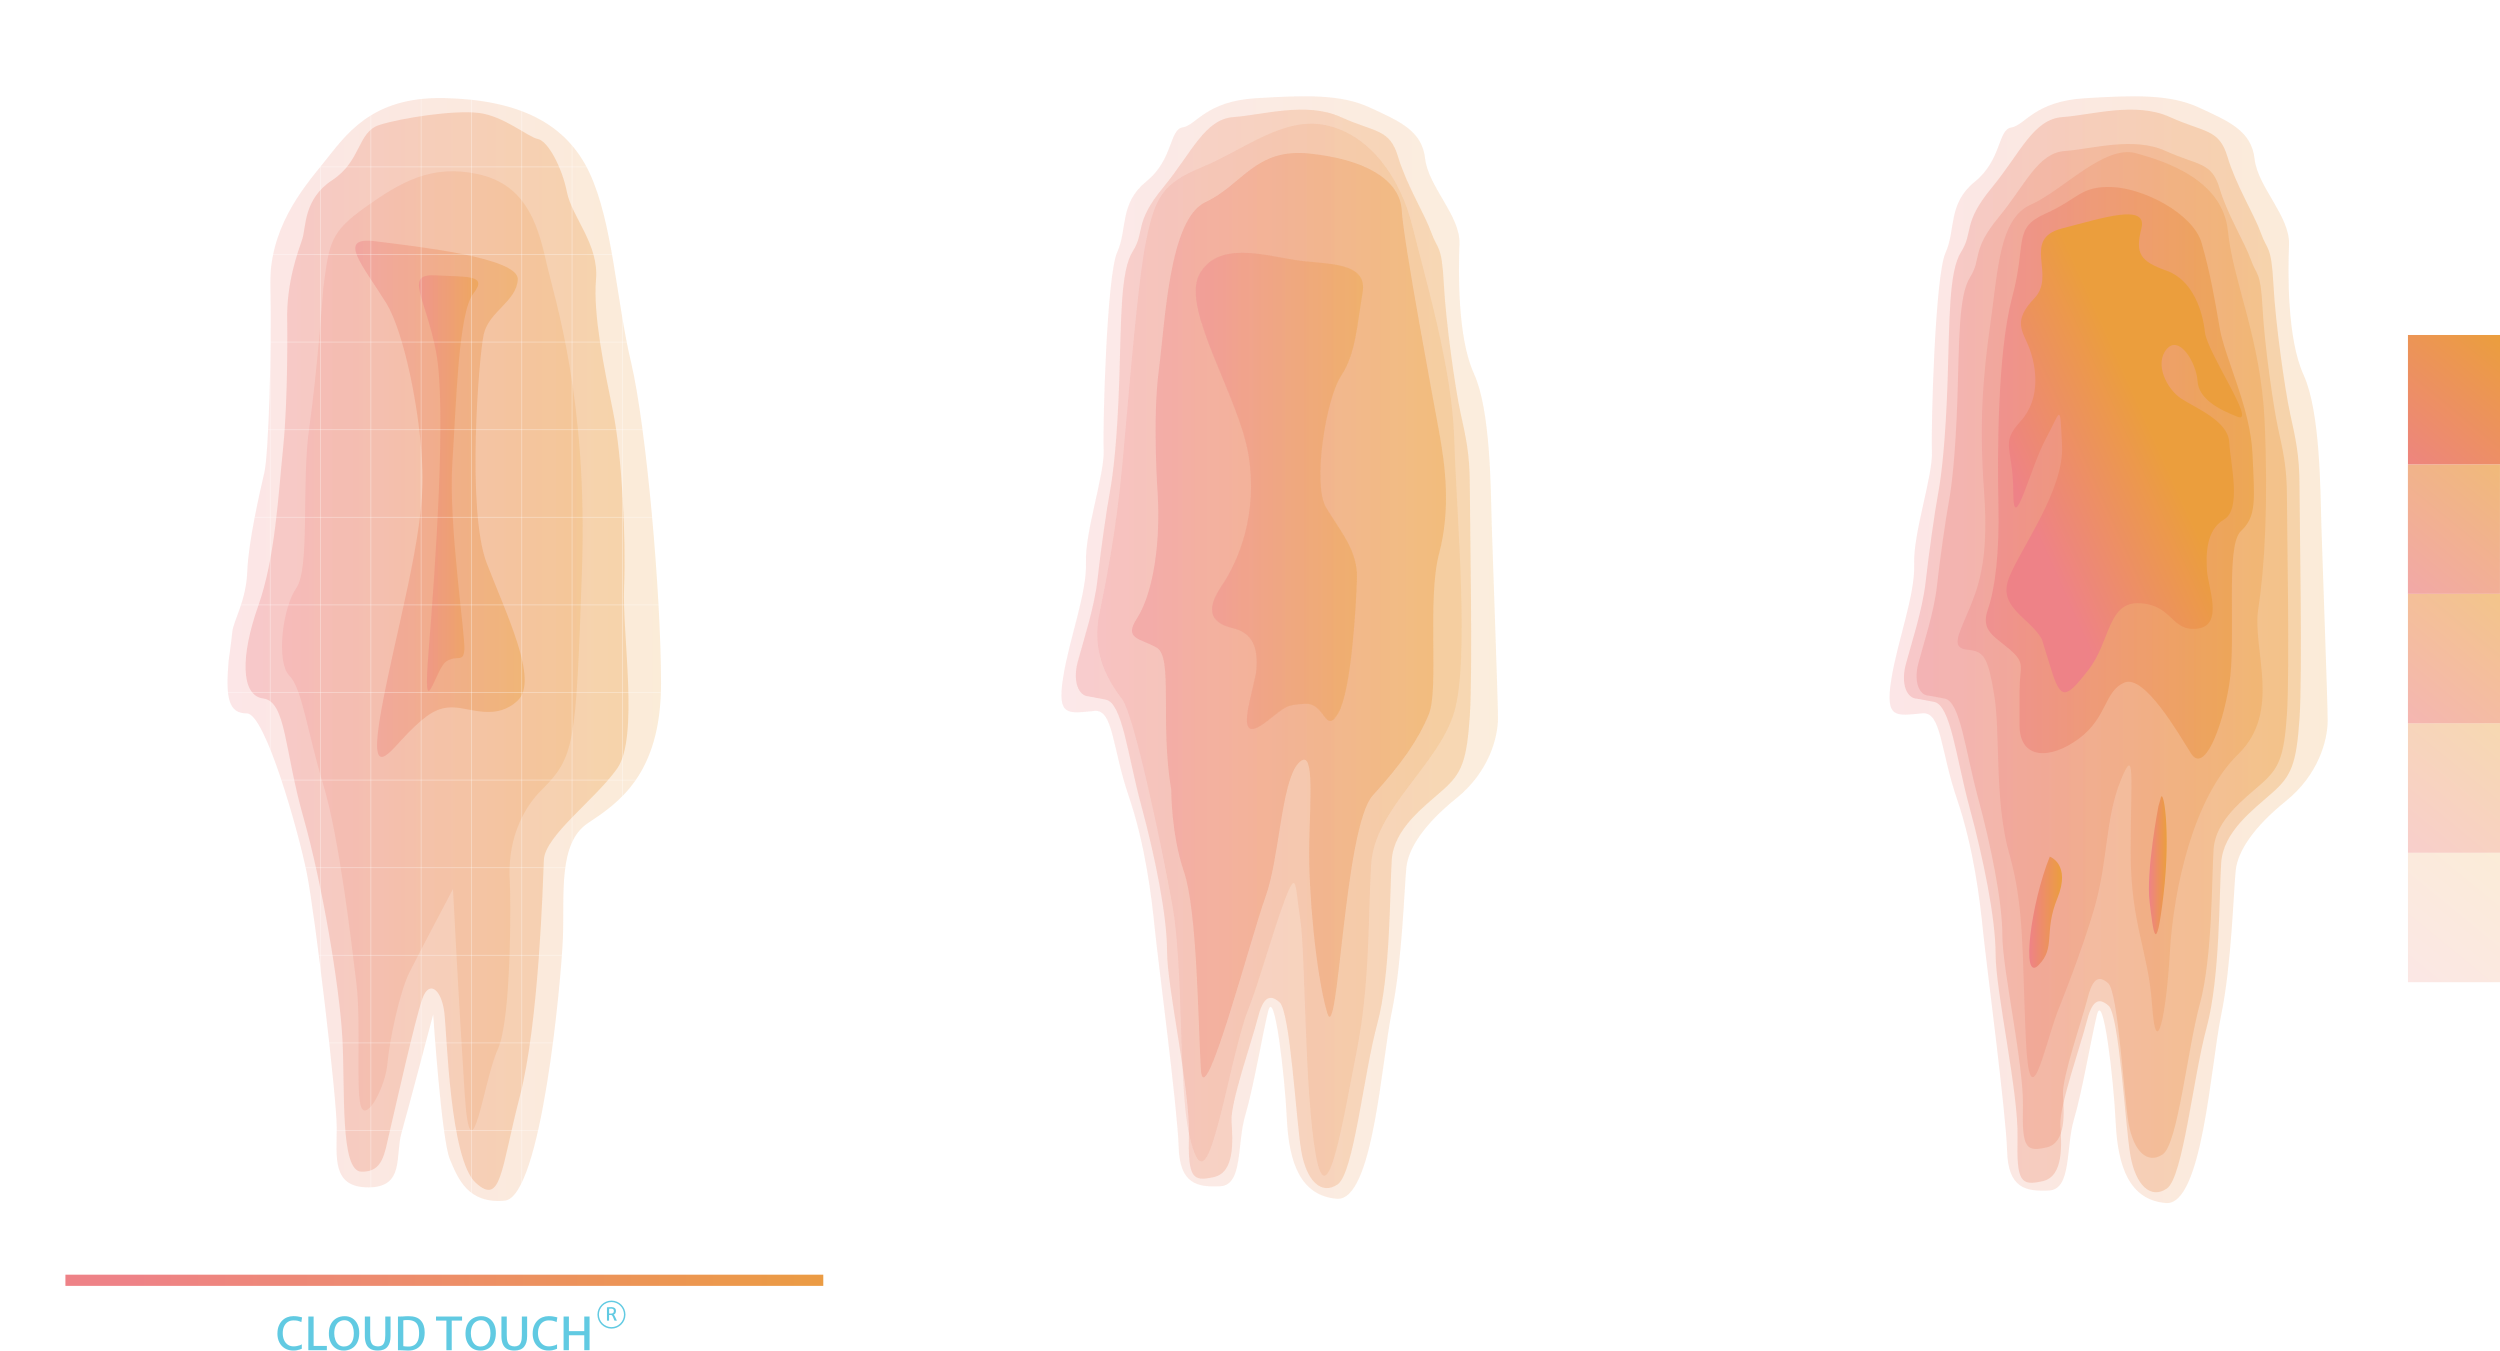 <?xml version="1.0" encoding="UTF-8"?>
<svg id="Calque_4" data-name="Calque 4"
  xmlns="http://www.w3.org/2000/svg"
  xmlns:xlink="http://www.w3.org/1999/xlink" viewBox="0 0 674.13 364.22">
  <defs>
    <style>
      .cls-1 {
        fill: url(#gradient-4);
      }

      .cls-1, .cls-2, .cls-3 {
        opacity: .4;
      }

      .cls-4 {
        fill: #fff;
      }

      .cls-5 {
        fill: url(#gradient-10);
      }

      .cls-6 {
        fill: url(#gradient-3);
      }

      .cls-6, .cls-7, .cls-8, .cls-9, .cls-10, .cls-11 {
        opacity: .2;
      }

      .cls-12 {
        fill: url(#gradient-23);
      }

      .cls-12, .cls-13 {
        opacity: .6;
      }

      .cls-14 {
        fill: url(#gradient-16);
      }

      .cls-14, .cls-15 {
        opacity: .5;
      }

      .cls-16 {
        fill: url(#gradient-21);
      }

      .cls-17 {
        fill: #61cae2;
      }

      .cls-13 {
        fill: url(#gradient-8);
      }

      .cls-18, .cls-3 {
        fill: none;
        stroke: #fff;
        stroke-miterlimit: 10;
      }

      .cls-19 {
        opacity: .9;
      }

      .cls-15 {
        fill: url(#gradient-5);
      }

      .cls-20 {
        fill: url(#gradient-15);
        opacity: .45;
      }

      .cls-21 {
        fill: url(#gradient-9);
        opacity: .7;
      }

      .cls-22 {
        fill: url(#gradient-24);
      }

      .cls-7 {
        fill: url(#gradient-6);
      }

      .cls-8 {
        fill: url(#gradient);
      }

      .cls-23 {
        fill: url(#gradient-22);
      }

      .cls-9 {
        fill: url(#gradient-14);
      }

      .cls-24 {
        fill: url(#gradient-2);
      }

      .cls-24, .cls-25, .cls-26, .cls-27, .cls-28 {
        opacity: .3;
      }

      .cls-10 {
        fill: url(#gradient-17);
      }

      .cls-25 {
        fill: url(#gradient-20);
      }

      .cls-26 {
        fill: url(#gradient-19);
      }

      .cls-27 {
        fill: url(#gradient-13);
      }

      .cls-2 {
        fill: url(#gradient-7);
      }

      .cls-11 {
        fill: url(#gradient-12);
      }

      .cls-28 {
        fill: url(#gradient-18);
      }

      .cls-29 {
        fill: url(#gradient-11);
        filter: url(#outer-glow-1);
      }

      .cls-3 {
        stroke-width: .2px;
      }
      #scanBar {
        animation: scanBarAnim 6000ms linear infinite normal forwards
      }
      @keyframes scanBarAnim {
        0% {
          transform: translate(119.82px,345.23px);animation-timing-function: cubic-bezier(0.445,0.05,0.55,0.95)
        }
        50% {
          transform: translate(119.82px,9.58px);animation-timing-function: cubic-bezier(0.445,0.05,0.55,0.95)
        }
        100% {
          transform: translate(119.82px,345.23px)
        }
      }
    </style>
    <linearGradient id="gradient" data-name="DÃ©gradÃ© sans nom 2" x1="61.35" y1="175.15" x2="178.25" y2="175.15" gradientUnits="userSpaceOnUse">
      <stop offset="0" stop-color="#ee8287"/>
      <stop offset="1" stop-color="#eb9e3d"/>
    </linearGradient>
    <linearGradient id="gradient-2" data-name="DÃ©gradÃ© sans nom 2" x1="66.2" y1="175.56" x2="169.47" y2="175.56" xlink:href="#gradient"/>
    <linearGradient id="gradient-3" data-name="DÃ©gradÃ© sans nom 2" x1="76.03" y1="175.49" x2="157.12" y2="175.49" xlink:href="#gradient"/>
    <linearGradient id="gradient-4" data-name="DÃ©gradÃ© sans nom 2" x1="95.8" y1="134.5" x2="141.48" y2="134.5" xlink:href="#gradient"/>
    <linearGradient id="gradient-5" data-name="DÃ©gradÃ© sans nom 2" x1="112.99" y1="130.26" x2="128.97" y2="130.26" xlink:href="#gradient"/>
    <linearGradient id="gradient-6" data-name="DÃ©gradÃ© sans nom 2" x1="643.88" y1="269.18" x2="674.06" y2="232.33" gradientTransform="translate(909.12 -414.32) rotate(90)" xlink:href="#gradient"/>
    <linearGradient id="gradient-7" data-name="DÃ©gradÃ© sans nom 2" x1="644.77" y1="233.19" x2="674.96" y2="196.34" gradientTransform="translate(874.21 -449.23) rotate(90)" xlink:href="#gradient"/>
    <linearGradient id="gradient-8" data-name="DÃ©gradÃ© sans nom 2" x1="644.81" y1="198.24" x2="674.99" y2="161.39" gradientTransform="translate(839.31 -484.13) rotate(90)" xlink:href="#gradient"/>
    <linearGradient id="gradient-9" data-name="DÃ©gradÃ© sans nom 2" x1="646.48" y1="161.29" x2="676.67" y2="124.44" gradientTransform="translate(804.4 -519.03) rotate(90)" xlink:href="#gradient"/>
    <linearGradient id="gradient-10" data-name="DÃ©gradÃ© sans nom 2" x1="644.99" y1="128.2" x2="675.18" y2="91.35" gradientTransform="translate(769.5 -553.94) rotate(90)" xlink:href="#gradient"/>
    <linearGradient id="gradient-11" data-name="DÃ©gradÃ© sans nom 2" x1="17.62" y1="264.6" x2="221.98" y2="264.6" xlink:href="#gradient"/>
    <filter id="outer-glow-1" filterUnits="userSpaceOnUse">
      <feOffset dx="0" dy="0"/>
      <feGaussianBlur result="blur" stdDeviation="5.67"/>
      <feFlood flood-color="#f4a15d" flood-opacity=".9"/>
      <feComposite in2="blur" operator="in"/>
      <feComposite in="SourceGraphic"/>
    </filter>
    <linearGradient id="gradient-12" data-name="DÃ©gradÃ© sans nom 2" x1="286.22" y1="174.63" x2="403.92" y2="174.63" xlink:href="#gradient"/>
    <linearGradient id="gradient-13" data-name="DÃ©gradÃ© sans nom 2" x1="290.09" y1="174.95" x2="396.72" y2="174.95" xlink:href="#gradient"/>
    <linearGradient id="gradient-14" data-name="DÃ©gradÃ© sans nom 2" x1="295.89" y1="175.2" x2="394.14" y2="175.2" xlink:href="#gradient"/>
    <linearGradient id="gradient-15" data-name="DÃ©gradÃ© sans nom 2" x1="305.25" y1="165.87" x2="389.92" y2="165.87" xlink:href="#gradient"/>
    <linearGradient id="gradient-16" data-name="DÃ©gradÃ© sans nom 2" x1="322.42" y1="132.37" x2="367.55" y2="132.37" xlink:href="#gradient"/>
    <linearGradient id="gradient-17" data-name="DÃ©gradÃ© sans nom 2" x1="509.52" y1="175.2" x2="627.67" y2="175.2" xlink:href="#gradient"/>
    <linearGradient id="gradient-18" data-name="DÃ©gradÃ© sans nom 2" x1="513.41" y1="175.52" x2="620.44" y2="175.52" xlink:href="#gradient"/>
    <linearGradient id="gradient-19" data-name="DÃ©gradÃ© sans nom 2" x1="516.8" y1="175.52" x2="617.05" y2="175.52" xlink:href="#gradient"/>
    <linearGradient id="gradient-20" data-name="DÃ©gradÃ© sans nom 2" x1="527.86" y1="165.74" x2="611.06" y2="165.74" xlink:href="#gradient"/>
    <linearGradient id="gradient-21" data-name="DÃ©gradÃ© sans nom 2" x1="547.19" y1="245.98" x2="556.04" y2="245.98" xlink:href="#gradient"/>
    <linearGradient id="gradient-22" data-name="DÃ©gradÃ© sans nom 2" x1="579.46" y1="233.31" x2="584.25" y2="233.31" xlink:href="#gradient"/>
    <linearGradient id="gradient-23" data-name="DÃ©gradÃ© sans nom 2" x1="535.47" y1="127.49" x2="607.79" y2="127.49" xlink:href="#gradient"/>
    <linearGradient id="gradient-24" data-name="DÃ©gradÃ© sans nom 2" x1="542.93" y1="130.17" x2="579.13" y2="113.84" xlink:href="#gradient"/>
  </defs>
  <path class="cls-8" d="m61.66,178.03c-.9,10.31,0,14.35,4.93,14.35s13.9,31.84,16.14,43.05c2.24,11.21,8.07,60.54,8.07,68.61s-1.35,16.14,8.52,16.14,7.17-8.52,8.97-14.8c1.79-6.28,8.52-31.84,8.52-31.84,0,0,2.24,33.63,4.48,39.01,2.24,5.38,4.93,12.11,14.8,11.21,9.87-.9,15.25-59.19,15.7-70.85.45-11.66-1.35-25.56,6.73-30.94,8.07-5.38,19.73-13,19.73-37.67s-4.04-69.51-8.07-86.55c-4.04-17.04-4.93-37.67-11.21-51.12-6.28-13.45-19.14-19.73-39.17-20.18s-26.75,10.31-32.58,17.49c-5.83,7.17-14.8,17.94-14.35,33.63.45,15.7-.44,44.98-1.59,49.87-1.15,4.89-4.32,18.68-4.6,26.61-.29,7.93-3.74,13.39-4.03,16.27s-.98,7.7-.98,7.7Z"/>
  <path class="cls-24" d="m77.44,86.68c-.27-10.54,2.97-18.93,4.06-22.17,1.08-3.24.27-10.81,8.11-15.95s6.76-12.98,12.71-14.87c5.95-1.89,20.01-4.06,26.77-3.24,6.76.81,13.25,6.49,15.95,7.03,2.7.54,6.49,7.57,7.84,14.33s8.65,14.06,7.84,23.52c-.81,9.46,2.16,23.79,4.6,35.69,2.43,11.9,3.51,34.61,2.97,47.31-.54,12.71,4.06,40.55-1.89,48.94-5.95,8.38-19.47,18.11-19.74,24.6-.27,6.49-1.35,44.07-6.49,63.81-5.14,19.74-4.94,29.62-11.9,23.25-6.96-6.37-7.73-40.01-8.46-45.96-.73-5.95-3.98-8.92-5.87-3.79-1.89,5.14-7.57,30.55-8.92,36.23-1.35,5.68-1.73,10.69-7.57,10.54-5.84-.15-4.33-22.17-5.14-36.23-.81-14.06-5.41-41.37-10.54-59.48-5.14-18.11-4.6-31.09-10.81-31.9-6.22-.81-5.95-11.9-1.35-24.87,4.6-12.98,5.41-29.74,6.76-42.99,1.35-13.25,1.08-33.8,1.08-33.8Z"/>
  <path class="cls-6" d="m87.17,77.76c1.62-12.44,1.89-15.14,11.36-21.9,9.46-6.76,17.84-11.63,30.28-8.92,12.44,2.7,15.95,12.44,18.38,23.25,2.43,10.81,11.36,37.15,9.73,83.87-1.62,46.72-1.89,49.96-10.81,58.89-8.92,8.92-8.92,20.55-8.65,24.6s.54,37.31-3.24,45.42c-3.79,8.11-7.3,36.77-8.92,11.9-1.62-24.87-3.15-55.15-3.15-55.15,0,0-9.02,17.03-11.72,22.44-2.7,5.41-5.41,18.38-5.95,24.6-.54,6.22-5.41,15.41-7.03,11.9-1.62-3.51,0-22.44-1.35-33.53-1.35-11.08-4.6-39.2-8.92-53.53-4.33-14.33-5.68-25.95-9.19-29.47-3.51-3.51-1.89-18.11,1.89-23.52,3.79-5.41,1.35-28.12,3.51-43.26,2.16-15.14,3.79-37.58,3.79-37.58Z"/>
  <path class="cls-1" d="m104.2,81.82c-6.57-10.6-13.52-18.11-2.97-16.76,10.54,1.35,38.66,4.33,38.39,10.27-.27,5.95-7.84,8.65-9.19,14.87-1.35,6.22-4.6,47.58.81,61.64s14.06,31.63,8.38,37.04c-5.68,5.41-12.44,2.16-17.03,1.89-4.6-.27-7.57,1.89-12.44,6.76-4.87,4.87-11.08,14.6-7.3-6.22s11.63-47.04,11.08-64.08c-.54-17.03-5.27-38.21-9.73-45.42Z"/>
  <path class="cls-15" d="m117.58,74.25c8.19.5,14.14-.27,10.08,4.87s-4.6,29.2-5.68,45.69c-1.08,16.49,3.51,46.61,3.24,50.34-.27,3.73-1.89,1.3-4.87,3.19-2.97,1.89-6.53,18.76-4.75-3.19,1.78-21.95,4.86-65.48,1.97-80.35-2.9-14.87-8.69-21.08,0-20.55Z"/>
  <g>
    <rect class="cls-3" x="32.17" y="6.25" width="175.26" height="338.67"/>
    <g>
      <line class="cls-3" x1="32.17" y1="45" x2="207.43" y2="45"/>
      <line class="cls-3" x1="32.17" y1="21.38" x2="207.43" y2="21.38"/>
      <line class="cls-3" x1="32.17" y1="68.62" x2="207.43" y2="68.62"/>
      <line class="cls-3" x1="32.17" y1="92.24" x2="207.43" y2="92.24"/>
      <line class="cls-3" x1="32.17" y1="115.87" x2="207.43" y2="115.87"/>
      <line class="cls-3" x1="32.17" y1="139.49" x2="207.43" y2="139.49"/>
      <line class="cls-3" x1="32.17" y1="163.11" x2="207.43" y2="163.11"/>
      <line class="cls-3" x1="32.17" y1="186.73" x2="207.43" y2="186.73"/>
      <line class="cls-3" x1="32.17" y1="210.35" x2="207.43" y2="210.35"/>
      <line class="cls-3" x1="32.17" y1="233.98" x2="207.43" y2="233.98"/>
      <line class="cls-3" x1="32.17" y1="257.6" x2="207.43" y2="257.6"/>
      <line class="cls-3" x1="32.17" y1="281.22" x2="207.43" y2="281.22"/>
      <line class="cls-3" x1="32.17" y1="304.84" x2="207.43" y2="304.84"/>
      <line class="cls-3" x1="32.17" y1="328.46" x2="207.43" y2="328.46"/>
    </g>
    <g>
      <line class="cls-3" x1="194.95" y1="6.25" x2="194.95" y2="344.92"/>
      <line class="cls-3" x1="181.39" y1="6.25" x2="181.39" y2="344.92"/>
      <line class="cls-3" x1="167.82" y1="6.25" x2="167.82" y2="344.92"/>
      <line class="cls-3" x1="154.26" y1="6.25" x2="154.26" y2="344.92"/>
      <line class="cls-3" x1="140.69" y1="6.25" x2="140.69" y2="344.92"/>
      <line class="cls-3" x1="127.13" y1="6.25" x2="127.13" y2="344.92"/>
      <line class="cls-3" x1="113.56" y1="6.25" x2="113.56" y2="344.92"/>
      <line class="cls-3" x1="100" y1="6.25" x2="100" y2="344.92"/>
      <line class="cls-3" x1="86.43" y1="6.25" x2="86.43" y2="344.92"/>
      <line class="cls-3" x1="72.87" y1="6.25" x2="72.87" y2="344.92"/>
      <line class="cls-3" x1="59.3" y1="6.25" x2="59.3" y2="344.92"/>
      <line class="cls-3" x1="45.74" y1="6.25" x2="45.74" y2="344.92"/>
      <line class="cls-3" x1="32.17" y1="6.25" x2="32.17" y2="344.92"/>
    </g>
  </g>
  <g>
    <g>
      <path class="cls-4" d="m654.34,83.05v-.79c.13.02.27.04.41.06s.28.03.4.03c.47,0,.88-.06,1.24-.18.36-.12.64-.28.84-.5.2-.21.3-.45.3-.73s-.05-.52-.17-.73c-.11-.21-.29-.37-.54-.47-.25-.11-.57-.15-.97-.12l-.49.12-.22-.78c.17-.03.34-.08.5-.12.16-.05.31-.11.45-.17.34-.14.6-.32.79-.54.19-.22.29-.46.29-.72,0-.35-.1-.59-.32-.74-.22-.15-.49-.22-.81-.22-.35,0-.65.06-.9.17-.25.11-.45.23-.63.35l-.43-.67c.12-.1.29-.21.5-.33.21-.12.45-.22.72-.3.27-.08.55-.12.84-.12.41,0,.77.07,1.1.2s.59.33.78.58.29.57.29.94c0,.32-.08.6-.23.86-.15.26-.36.48-.61.67-.25.18-.53.33-.82.43v-.15c.45,0,.83.08,1.13.25.31.17.54.4.7.67.16.27.23.57.23.88,0,.4-.13.77-.4,1.12-.27.35-.65.63-1.14.84-.5.21-1.09.32-1.77.32-.19,0-.38-.01-.56-.04-.18-.03-.35-.05-.51-.08Z"/>
      <path class="cls-4" d="m660.92,83.07c.17-.36.34-.72.5-1.08.16-.36.32-.72.47-1.09s.3-.73.45-1.09.29-.73.43-1.08c.14-.36.28-.72.42-1.07.14-.35.27-.71.4-1.05h-3.66s0-.96,0-.96h4.67l.26.34-2.63,7.09h-1.31Z"/>
      <path class="cls-4" d="m665.9,76.83c0-.32.07-.61.22-.86s.35-.45.61-.59c.25-.15.54-.22.85-.22s.59.07.85.22c.25.15.46.35.61.6.15.25.22.54.22.86s-.08.61-.22.86c-.15.25-.35.45-.6.6-.25.14-.53.22-.85.22s-.59-.07-.84-.22-.46-.35-.61-.6c-.15-.25-.23-.54-.23-.86Zm.82,0c0,.26.08.48.25.65.17.17.37.25.61.25s.44-.08.6-.25c.16-.17.25-.39.25-.65s-.08-.47-.25-.64c-.17-.17-.37-.25-.6-.25s-.44.08-.61.25c-.17.17-.25.38-.25.64Z"/>
    </g>
    <g>
      <path class="cls-4" d="m654.38,281.22l-.17-.59c.31-.21.63-.45.95-.71.32-.27.63-.56.92-.87.29-.31.56-.63.79-.97s.42-.67.55-1.01.2-.67.2-1c0-.45-.11-.79-.33-1.02-.22-.24-.53-.36-.93-.36-.34,0-.66.07-.95.21-.29.14-.53.3-.7.49l-.49-.7c.13-.14.3-.28.52-.43.22-.15.48-.27.78-.38.3-.1.64-.15,1.02-.15.53,0,.96.1,1.3.31.34.2.59.48.75.82.16.34.24.73.24,1.15,0,.5-.12,1.01-.36,1.52-.24.51-.58,1.01-1,1.48s-.92.9-1.47,1.29l3.12-.04v.97h-4.75Z"/>
      <path class="cls-4" d="m660.48,281.2v-.79c.13.02.27.04.41.06.14.02.28.03.4.03.47,0,.88-.06,1.24-.18s.64-.28.84-.5c.2-.21.3-.45.3-.73s-.06-.52-.17-.73c-.11-.21-.29-.37-.54-.47-.25-.11-.57-.15-.97-.12l-.49.12-.23-.78c.17-.03.34-.08.5-.12.16-.05.31-.11.45-.17.34-.14.6-.32.79-.54.19-.22.29-.46.29-.72,0-.35-.1-.59-.32-.74-.22-.15-.49-.22-.81-.22-.35,0-.65.06-.9.17-.24.11-.45.23-.63.35l-.43-.67c.12-.1.29-.21.5-.33.21-.12.45-.22.72-.3.27-.08.55-.12.83-.12.41,0,.77.07,1.1.2.33.13.59.33.78.58.19.25.29.57.29.94,0,.32-.08.6-.23.86-.15.26-.36.48-.61.67s-.53.33-.83.43v-.15c.45,0,.83.08,1.13.25.31.17.54.4.7.67.16.27.23.57.23.88,0,.4-.13.77-.4,1.12-.27.35-.65.63-1.14.84s-1.09.32-1.77.32c-.19,0-.38-.01-.56-.04s-.35-.05-.51-.08Z"/>
      <path class="cls-4" d="m665.94,274.98c0-.32.07-.61.22-.86s.35-.45.61-.59c.25-.15.54-.22.85-.22s.59.07.84.22c.25.15.46.35.61.6s.22.54.22.86-.07.61-.22.86c-.15.25-.35.45-.6.6-.25.14-.53.22-.85.22s-.59-.07-.84-.22c-.25-.15-.46-.35-.61-.6-.15-.25-.23-.54-.23-.86Zm.82,0c0,.26.08.48.25.65.17.17.37.25.61.25s.44-.08.6-.25.25-.39.25-.65-.08-.47-.25-.64-.37-.25-.6-.25-.44.08-.61.25c-.17.17-.25.38-.25.64Z"/>
    </g>
    <rect class="cls-7" x="644.27" y="234.99" width="34.9" height="24.82" transform="translate(414.32 909.12) rotate(-90)"/>
    <rect class="cls-2" x="644.27" y="200.08" width="34.9" height="24.82" transform="translate(449.23 874.21) rotate(-90)"/>
    <rect class="cls-13" x="644.27" y="165.18" width="34.9" height="24.82" transform="translate(484.13 839.31) rotate(-90)"/>
    <rect class="cls-21" x="644.27" y="130.27" width="34.9" height="24.82" transform="translate(519.03 804.4) rotate(-90)"/>
    <rect class="cls-5" x="644.27" y="95.37" width="34.9" height="24.82" transform="translate(553.94 769.5) rotate(-90)"/>
  </g>
  <g>
    <g>
      <path class="cls-17" d="m74.81,359.58c0-.75.11-1.42.34-2s.54-1.07.93-1.47c.4-.4.85-.7,1.36-.9.51-.2,1.05-.31,1.62-.31.46,0,.84.02,1.15.07s.57.1.77.15c.2.05.36.09.48.12l-.21,1.28c-.06-.04-.18-.1-.34-.17s-.38-.14-.67-.21c-.28-.06-.65-.09-1.1-.09-.59,0-1.1.14-1.53.42-.44.28-.77.68-1.01,1.19-.24.51-.36,1.12-.36,1.83s.12,1.31.35,1.84c.23.54.57.96,1.01,1.26.44.31.96.46,1.57.46.3,0,.6-.03.9-.09.3-.06.57-.13.8-.21.23-.09.4-.17.51-.26v1.21c-.18.07-.37.14-.58.21-.21.07-.46.14-.73.19s-.6.08-.97.08c-.87,0-1.62-.19-2.27-.58s-1.14-.92-1.5-1.61c-.35-.69-.53-1.49-.53-2.41Z"/>
      <path class="cls-17" d="m83.14,364.08v-9.08h1.43v7.94h3.57v1.14h-5Z"/>
      <path class="cls-17" d="m92.74,364.18c-.84.02-1.57-.18-2.19-.58-.61-.4-1.08-.96-1.41-1.67-.33-.71-.48-1.53-.46-2.45.02-1.01.22-1.86.6-2.54.38-.68.89-1.18,1.52-1.52.63-.34,1.34-.51,2.12-.51.81,0,1.51.18,2.11.57s1.06.92,1.38,1.62c.32.7.48,1.51.46,2.45-.02,1.01-.21,1.86-.57,2.54-.36.68-.85,1.2-1.47,1.55-.61.35-1.31.53-2.09.55Zm.04-1.1c.81,0,1.45-.3,1.92-.91.48-.61.71-1.51.71-2.69,0-.63-.09-1.2-.28-1.73-.19-.53-.47-.95-.85-1.27-.38-.32-.85-.48-1.41-.48-.49,0-.95.13-1.36.38-.42.25-.75.64-1,1.17s-.38,1.2-.38,2.02c0,.62.1,1.2.3,1.74.2.54.49.97.88,1.29.39.33.88.49,1.46.49Z"/>
      <path class="cls-17" d="m101.89,364.18c-.84,0-1.52-.15-2.04-.46s-.89-.76-1.12-1.34c-.23-.58-.35-1.28-.35-2.1v-5.28h1.44v5c-.01.81.07,1.44.24,1.88.16.44.4.75.72.92.32.17.7.26,1.15.26.41,0,.76-.09,1.05-.26.29-.17.52-.48.67-.92.16-.44.24-1.06.24-1.87v-5h1.42v5.3c0,1.25-.28,2.2-.84,2.87s-1.42,1-2.57,1Z"/>
      <path class="cls-17" d="m107.31,364.08v-9.08h.71c.19,0,.4,0,.64-.02.23-.02.48-.03.74-.05.26-.02.52-.02.79-.02,1.47,0,2.57.38,3.27,1.15s1.06,1.84,1.06,3.22c0,1.03-.18,1.92-.55,2.66-.36.74-.88,1.3-1.55,1.69s-1.47.57-2.38.56c-.32,0-.68-.03-1.08-.05s-.75-.04-1.06-.04h-.59Zm1.44-1.09c.2.04.43.07.71.09s.54.03.78.02c.54,0,1.02-.14,1.44-.38s.74-.64.98-1.17c.24-.53.35-1.22.35-2.06s-.12-1.57-.35-2.09c-.23-.52-.58-.88-1.04-1.11-.46-.22-1.04-.34-1.73-.34-.24,0-.45,0-.65.02s-.36.04-.49.06v6.95Z"/>
      <path class="cls-17" d="m120.37,364.08v-7.98h-2.8v-1.1h7.03v1.1h-2.79v7.98h-1.44Z"/>
      <path class="cls-17" d="m129.58,364.18c-.84.02-1.57-.18-2.19-.58-.61-.4-1.08-.96-1.41-1.67-.33-.71-.48-1.53-.46-2.45.02-1.01.22-1.86.6-2.54.38-.68.89-1.18,1.52-1.52.63-.34,1.34-.51,2.12-.51.81,0,1.51.18,2.11.57s1.06.92,1.38,1.62c.32.7.48,1.51.46,2.45-.02,1.01-.21,1.86-.57,2.54-.36.68-.85,1.2-1.47,1.55-.61.35-1.31.53-2.09.55Zm.04-1.1c.81,0,1.45-.3,1.92-.91.48-.61.71-1.51.71-2.69,0-.63-.09-1.2-.28-1.73-.19-.53-.47-.95-.85-1.27-.38-.32-.85-.48-1.41-.48-.49,0-.95.13-1.36.38-.42.25-.75.64-1,1.17s-.38,1.2-.38,2.02c0,.62.1,1.2.3,1.74.2.54.49.97.88,1.29.39.33.88.49,1.46.49Z"/>
      <path class="cls-17" d="m138.72,364.18c-.84,0-1.52-.15-2.04-.46s-.89-.76-1.12-1.34c-.23-.58-.35-1.28-.35-2.1v-5.28h1.44v5c-.01.81.07,1.44.24,1.88.16.44.4.75.72.92.32.17.7.26,1.15.26.41,0,.76-.09,1.05-.26.29-.17.52-.48.67-.92.16-.44.24-1.06.24-1.87v-5h1.42v5.3c0,1.25-.28,2.2-.84,2.87s-1.42,1-2.57,1Z"/>
      <path class="cls-17" d="m143.64,359.58c0-.75.11-1.42.34-2s.54-1.07.93-1.47c.4-.4.85-.7,1.36-.9.51-.2,1.05-.31,1.62-.31.46,0,.84.02,1.15.07s.57.1.77.15c.2.05.36.09.48.12l-.21,1.28c-.06-.04-.18-.1-.34-.17s-.38-.14-.67-.21c-.28-.06-.65-.09-1.1-.09-.59,0-1.1.14-1.53.42-.44.28-.77.68-1.01,1.19-.24.51-.36,1.12-.36,1.83s.12,1.31.35,1.84c.23.54.57.96,1.01,1.26.44.31.96.46,1.57.46.3,0,.6-.03.9-.09.3-.06.57-.13.8-.21.23-.09.4-.17.51-.26v1.21c-.18.07-.37.14-.58.21-.21.07-.46.14-.73.19s-.6.08-.97.08c-.87,0-1.62-.19-2.27-.58s-1.14-.92-1.5-1.61c-.35-.69-.53-1.49-.53-2.41Z"/>
      <path class="cls-17" d="m151.97,364.08v-9.08h1.44v3.95h4.14v-3.95h1.43v9.08h-1.43v-4.03h-4.14v4.03h-1.44Z"/>
    </g>
    <g>
      <path class="cls-17" d="m164.25,356.12h-.58v-3.62h.25c.12,0,.25,0,.41-.02.16-.01.33-.02.52-.02s.35.02.5.06.28.1.39.18c.11.08.2.19.26.32.06.13.09.29.09.48,0,.22-.04.4-.11.55-.07.15-.18.27-.31.35-.14.09-.3.14-.48.17-.07,0-.14.02-.21.02s-.16,0-.28.01c-.11,0-.27,0-.46,0v1.51Zm0-1.92s.09,0,.16.01c.07,0,.14,0,.22,0h.17c.23,0,.41-.06.54-.17.13-.11.19-.29.19-.53,0-.14-.02-.26-.07-.35s-.13-.17-.24-.21c-.11-.05-.26-.07-.44-.07-.09,0-.19,0-.28.01-.09,0-.17.02-.25.03v1.28Zm1.46,1.92s-.04-.07-.05-.1c-.01-.03-.04-.09-.08-.17-.05-.11-.1-.23-.15-.37-.05-.14-.1-.27-.16-.4-.06-.13-.12-.24-.2-.33-.07-.09-.16-.14-.26-.16l.22-.17.34.03c.1.04.18.11.26.22s.15.23.21.37c.06.14.13.28.19.42.06.14.12.27.19.39.02.05.05.09.07.14.02.04.05.09.07.13h-.64Z"/>
      <path class="cls-17" d="m164.88,358.27c-2.09,0-3.78-1.7-3.78-3.78s1.7-3.78,3.78-3.78,3.78,1.7,3.78,3.78-1.7,3.78-3.78,3.78Zm0-7.17c-1.87,0-3.38,1.52-3.38,3.38s1.52,3.38,3.38,3.38,3.38-1.52,3.38-3.38-1.52-3.38-3.38-3.38Z"/>
    </g>
  </g>
  <polyline class="cls-18" points="66.2 359.5 26.35 359.5 26.35 .5 213.26 .5 213.26 359.5 173.87 359.5"/>
  <g id="scanBar" transform="translate(119.82,345.23)">
    <rect class="cls-29" width="204.36" height="3.02" rx="0" ry="0" transform="translate(-102.18,-1.51)"/>
  </g>
  <g>
    <path class="cls-4" d="m268.31,364.12l.93-9.08h2.02l1.6,5.11.47,1.94.42-1.94,1.52-5.11h1.93l1.09,9.08h-1.43l-.54-5.5-.17-2.5-.62,2.5-1.79,5.59h-.86l-1.88-5.59-.66-2.5-.18,2.5-.48,5.5h-1.37Z"/>
    <path class="cls-4" d="m282.62,364.22c-.55,0-1.02-.1-1.41-.29-.39-.2-.7-.46-.94-.8-.24-.34-.42-.73-.52-1.16-.11-.44-.16-.9-.16-1.38.01-.73.16-1.34.43-1.84.28-.5.65-.87,1.12-1.13.47-.25,1-.38,1.59-.38.74,0,1.33.17,1.78.5.45.34.77.78.97,1.33.2.55.29,1.15.28,1.79-.01.73-.16,1.34-.43,1.84-.27.5-.65.88-1.12,1.13s-1,.38-1.6.38Zm.04-1c.56,0,.98-.2,1.26-.63.28-.43.42-1.03.42-1.79,0-.47-.06-.9-.17-1.29-.11-.38-.29-.69-.53-.92-.24-.23-.55-.35-.93-.35-.55-.01-.97.19-1.25.6-.28.41-.42,1-.42,1.76,0,.47.06.91.17,1.3.12.4.29.71.53.95s.55.36.92.37Z"/>
    <path class="cls-4" d="m289.29,364.22c-.44,0-.8-.07-1.08-.21-.27-.14-.48-.34-.62-.6-.14-.26-.24-.57-.29-.92s-.08-.76-.08-1.19v-3.98h1.41v3.97c0,.54.04.93.12,1.19s.21.42.39.49c.18.07.41.11.69.11.17,0,.35-.03.54-.08s.37-.11.53-.18.3-.14.4-.2v-5.29h1.4v6.9h-.65c-.19,0-.34-.03-.45-.08-.11-.06-.16-.19-.16-.42v-.48l.02.27c-.18.12-.4.24-.64.35-.25.11-.5.2-.77.26-.27.07-.53.1-.77.1Z"/>
    <path class="cls-4" d="m294.4,363.72l.2-1.04c.06.04.19.1.38.18s.43.14.7.21.55.1.84.1c.39,0,.69-.06.89-.2.2-.14.31-.33.31-.58,0-.17-.06-.33-.18-.46-.12-.13-.29-.25-.5-.36-.21-.11-.46-.23-.73-.35-.37-.17-.69-.35-.97-.54-.28-.2-.5-.43-.66-.69-.16-.26-.23-.58-.23-.95,0-.4.12-.74.35-1s.53-.47.9-.6c.38-.13.79-.2,1.25-.2.43,0,.8.04,1.12.13.32.09.53.16.63.22l-.21,1.06c-.07-.06-.19-.12-.34-.18-.15-.06-.33-.11-.53-.14-.2-.04-.4-.05-.61-.05-.42,0-.73.06-.94.18-.21.12-.32.29-.33.5,0,.3.1.52.31.67.21.15.46.29.76.43.42.2.8.4,1.14.6.34.2.61.42.8.68.2.25.3.57.3.94,0,.63-.22,1.12-.65,1.45-.44.33-1.03.5-1.79.5-.31,0-.62-.02-.91-.07-.3-.05-.56-.11-.78-.19-.23-.08-.39-.16-.5-.24Z"/>
    <path class="cls-4" d="m300.26,363.72l.2-1.04c.06.04.19.1.38.18.19.08.43.14.7.21.27.06.55.1.84.1.39,0,.69-.06.89-.2.2-.14.3-.33.3-.58,0-.17-.06-.33-.18-.46-.12-.13-.29-.25-.5-.36s-.46-.23-.73-.35c-.37-.17-.69-.35-.97-.54-.28-.2-.5-.43-.66-.69s-.23-.58-.23-.95c0-.4.12-.74.35-1,.23-.27.53-.47.9-.6.38-.13.79-.2,1.25-.2.43,0,.8.04,1.12.13.32.09.53.16.63.22l-.21,1.06c-.07-.06-.19-.12-.34-.18-.15-.06-.33-.11-.53-.14-.2-.04-.4-.05-.61-.05-.42,0-.73.06-.94.18s-.32.29-.33.5c0,.3.1.52.31.67.21.15.46.29.75.43.42.2.8.4,1.14.6s.61.42.8.68c.2.25.3.57.3.94,0,.63-.22,1.12-.65,1.45-.44.33-1.03.5-1.79.5-.31,0-.62-.02-.91-.07-.3-.05-.56-.11-.78-.19s-.39-.16-.5-.24Z"/>
    <path class="cls-4" d="m309.15,364.22c-.98,0-1.73-.31-2.26-.93-.53-.62-.79-1.48-.79-2.58,0-.66.12-1.25.35-1.77.23-.52.58-.93,1.04-1.24.46-.3,1.02-.46,1.69-.47.34,0,.66.04.96.15.3.11.57.27.8.48s.42.48.55.81c.14.33.21.71.22,1.14,0,.26,0,.49,0,.69,0,.2-.02.38-.05.54h-4.74l.12-.89h3.36c.02-.33,0-.63-.06-.92s-.19-.53-.38-.71-.48-.27-.86-.27c-.32,0-.6.09-.86.27-.25.18-.45.48-.59.89-.14.42-.2.99-.17,1.72.02.51.13.92.31,1.22.18.3.42.51.72.64.3.13.63.19,1,.19.16,0,.34-.02.57-.05.22-.03.44-.08.65-.13.21-.05.37-.12.48-.18l.27.81c-.15.12-.36.23-.61.32-.26.09-.54.17-.84.22s-.59.08-.88.08Z"/>
    <path class="cls-4" d="m312.95,363.72l.2-1.04c.06.04.19.1.38.18s.43.14.7.21.55.1.84.1c.39,0,.69-.06.89-.2.2-.14.31-.33.31-.58,0-.17-.06-.33-.18-.46-.12-.13-.29-.25-.5-.36-.21-.11-.46-.23-.73-.35-.37-.17-.69-.35-.97-.54-.28-.2-.5-.43-.66-.69-.16-.26-.23-.58-.23-.95,0-.4.12-.74.35-1s.53-.47.9-.6c.38-.13.79-.2,1.25-.2.43,0,.8.04,1.12.13.32.09.53.16.63.22l-.21,1.06c-.07-.06-.19-.12-.34-.18-.15-.06-.33-.11-.53-.14-.2-.04-.4-.05-.61-.05-.42,0-.73.06-.94.18-.21.12-.32.29-.33.5,0,.3.1.52.31.67.21.15.46.29.76.43.42.2.8.4,1.14.6.34.2.61.42.8.68.2.25.3.57.3.94,0,.63-.22,1.12-.65,1.45-.44.33-1.03.5-1.79.5-.31,0-.62-.02-.91-.07-.3-.05-.56-.11-.78-.19-.23-.08-.39-.16-.5-.24Z"/>
    <path class="cls-4" d="m320.82,359.62c0-.75.11-1.42.34-2s.54-1.07.93-1.47c.4-.4.85-.7,1.36-.9.51-.2,1.05-.31,1.62-.31.46,0,.84.02,1.15.07.31.05.57.1.77.15.2.05.36.09.48.12l-.21,1.28c-.07-.04-.18-.1-.34-.17s-.38-.14-.67-.21c-.28-.06-.65-.09-1.1-.09-.59,0-1.1.14-1.53.42-.44.28-.77.68-1.01,1.19-.24.51-.36,1.12-.36,1.83s.12,1.31.35,1.84c.23.54.57.96,1.01,1.26.44.31.96.46,1.57.46.3,0,.6-.03.9-.09.3-.06.57-.13.8-.21.23-.09.4-.17.51-.26v1.21c-.17.07-.37.14-.58.21-.21.07-.46.14-.73.19s-.6.08-.97.08c-.87,0-1.62-.19-2.27-.58-.64-.38-1.14-.92-1.5-1.61-.35-.69-.53-1.49-.53-2.41Z"/>
    <path class="cls-4" d="m331.67,364.22c-.55,0-1.03-.1-1.41-.29s-.7-.46-.94-.8c-.24-.34-.42-.73-.52-1.16-.11-.44-.16-.9-.16-1.38.01-.73.16-1.34.43-1.84s.65-.87,1.12-1.13c.47-.25,1-.38,1.59-.38.74,0,1.34.17,1.78.5.45.34.77.78.96,1.33.2.55.29,1.15.29,1.79-.01.73-.16,1.34-.43,1.84-.27.5-.65.88-1.12,1.13s-1.01.38-1.6.38Zm.04-1c.56,0,.98-.2,1.26-.63.28-.43.42-1.03.42-1.79,0-.47-.06-.9-.17-1.29-.11-.38-.29-.69-.53-.92-.24-.23-.55-.35-.93-.35-.55-.01-.97.19-1.25.6-.28.41-.42,1-.42,1.76,0,.47.06.91.17,1.3.11.4.29.71.53.95s.55.36.92.37Z"/>
    <path class="cls-4" d="m336.44,364.12v-6.79h1.26v.72c.17-.11.38-.23.64-.36.25-.13.53-.23.82-.32.29-.09.59-.14.88-.15.73-.02,1.25.17,1.57.57.32.4.48,1.09.48,2.09v4.25h-1.42v-4.17c0-.57-.08-.98-.23-1.23-.15-.25-.48-.36-.99-.33-.14,0-.31.03-.49.08-.19.05-.38.11-.57.2s-.38.2-.55.33v5.12h-1.41Z"/>
    <path class="cls-4" d="m345.89,364.22l-2.68-6.9h1.52l1.29,3.78.68,2.29h-.37l.63-2.29,1.25-3.78h1.5l-2.61,6.9h-1.22Z"/>
    <path class="cls-4" d="m353.35,364.22c-.98,0-1.73-.31-2.26-.93s-.79-1.48-.79-2.58c0-.66.12-1.25.35-1.77.23-.52.58-.93,1.04-1.24.46-.3,1.02-.46,1.69-.47.34,0,.66.04.96.15.3.11.57.27.8.48.23.21.42.48.55.81.14.33.21.71.22,1.14,0,.26,0,.49,0,.69,0,.2-.02.38-.06.54h-4.74l.12-.89h3.36c.02-.33,0-.63-.06-.92s-.19-.53-.38-.71-.48-.27-.86-.27c-.32,0-.6.09-.86.27-.25.18-.45.48-.59.89-.14.42-.2.99-.17,1.72.02.51.13.92.31,1.22.18.3.42.51.72.64.3.13.63.19,1,.19.15,0,.34-.02.57-.05.22-.03.44-.08.65-.13.21-.05.37-.12.48-.18l.27.81c-.15.12-.36.23-.61.32-.26.09-.54.17-.84.22s-.59.08-.88.08Z"/>
    <path class="cls-4" d="m357.57,364.12v-6.79h1.26v.72c.17-.11.38-.23.64-.36.25-.13.53-.23.82-.32.29-.09.59-.14.88-.15.73-.02,1.25.17,1.57.57.32.4.48,1.09.48,2.09v4.25h-1.42v-4.17c0-.57-.08-.98-.23-1.23-.15-.25-.48-.36-.99-.33-.14,0-.31.03-.49.08-.19.05-.38.11-.57.2s-.38.2-.55.33v5.12h-1.41Z"/>
    <path class="cls-4" d="m367.17,364.22c-.32,0-.6-.05-.85-.15-.24-.1-.43-.28-.57-.54s-.21-.63-.21-1.1v-4.07h-.88v-.76c.3-.09.53-.16.69-.22s.27-.19.35-.38c.03-.09.07-.2.11-.32.04-.12.09-.26.13-.42.05-.15.1-.32.16-.5h.84v1.55h1.91v1.04h-1.91v3.32c0,.44.02.76.06.96.04.2.11.33.22.38s.27.08.48.08c.11,0,.25-.01.39-.04.15-.03.29-.06.43-.1.14-.04.24-.08.31-.13l.23.81c-.12.09-.29.18-.49.27-.21.09-.43.16-.68.22-.25.06-.49.08-.74.08Z"/>
    <path class="cls-4" d="m371.12,356.12c-.24,0-.44-.08-.62-.23-.18-.15-.27-.36-.27-.62,0-.18.05-.34.15-.49s.23-.26.38-.35c.16-.09.32-.13.48-.13.29,0,.51.08.65.24s.22.36.22.6c0,.28-.1.51-.3.69-.2.18-.44.27-.7.27Zm-.62,8v-6.79h1.4v6.79h-1.4Z"/>
    <path class="cls-4" d="m376.59,364.22c-.55,0-1.02-.1-1.41-.29-.39-.2-.7-.46-.94-.8-.24-.34-.41-.73-.52-1.16-.11-.44-.16-.9-.16-1.38.01-.73.16-1.34.43-1.84s.65-.87,1.12-1.13c.47-.25,1-.38,1.59-.38.74,0,1.33.17,1.78.5s.77.78.97,1.33c.2.55.29,1.15.28,1.79-.01.73-.16,1.34-.43,1.84-.28.5-.65.88-1.12,1.13-.47.26-1,.38-1.6.38Zm.04-1c.56,0,.98-.2,1.26-.63s.42-1.03.42-1.79c0-.47-.06-.9-.17-1.29-.12-.38-.29-.69-.54-.92-.24-.23-.55-.35-.93-.35-.55-.01-.97.19-1.25.6s-.42,1-.42,1.76c0,.47.06.91.17,1.3.11.4.29.71.53.95s.55.36.92.37Z"/>
    <path class="cls-4" d="m381.37,364.12v-6.79h1.27v.72c.17-.11.38-.23.64-.36s.53-.23.83-.32c.29-.09.59-.14.88-.15.73-.02,1.25.17,1.57.57.32.4.48,1.09.48,2.09v4.25h-1.42v-4.17c0-.57-.08-.98-.23-1.23-.15-.25-.48-.36-.99-.33-.14,0-.31.03-.49.08-.18.05-.37.11-.57.2-.19.09-.38.2-.55.33v5.12h-1.41Z"/>
    <path class="cls-4" d="m389.08,364.12v-6.79h1.26v.72c.17-.11.38-.23.64-.36.25-.13.53-.23.82-.32.29-.09.59-.14.88-.15.73-.02,1.25.17,1.57.57.32.4.48,1.09.48,2.09v4.25h-1.42v-4.17c0-.57-.08-.98-.23-1.23-.15-.25-.48-.36-.99-.33-.14,0-.31.03-.49.08-.19.05-.38.11-.57.2s-.38.2-.55.33v5.12h-1.41Z"/>
    <path class="cls-4" d="m399.39,364.22c-.98,0-1.73-.31-2.26-.93-.53-.62-.79-1.48-.79-2.58,0-.66.12-1.25.35-1.77.23-.52.58-.93,1.04-1.24.46-.3,1.02-.46,1.69-.47.34,0,.66.04.96.15.3.11.57.27.8.48.23.21.42.48.55.81.14.33.21.71.22,1.14,0,.26,0,.49,0,.69,0,.2-.02.38-.06.54h-4.74l.12-.89h3.36c.02-.33,0-.63-.06-.92-.06-.29-.19-.53-.38-.71s-.48-.27-.86-.27c-.32,0-.6.09-.86.27-.25.18-.45.48-.59.89-.14.42-.2.99-.17,1.72.03.51.13.92.31,1.22.18.3.42.51.72.64.3.13.63.19,1,.19.16,0,.34-.02.57-.05.22-.03.44-.08.65-.13s.37-.12.48-.18l.27.81c-.15.12-.36.23-.61.32s-.54.17-.84.22c-.3.05-.59.08-.88.08Z"/>
    <path class="cls-4" d="m403.65,364.12v-9.93h1.42v9.93h-1.42Z"/>
    <path class="cls-4" d="m407.27,364.12v-9.93h1.42v9.93h-1.42Z"/>
    <path class="cls-4" d="m413.44,364.22c-.98,0-1.73-.31-2.26-.93-.53-.62-.79-1.48-.79-2.58,0-.66.12-1.25.35-1.77.23-.52.58-.93,1.04-1.24.46-.3,1.02-.46,1.69-.47.34,0,.66.04.96.15.3.11.57.27.8.48.23.21.42.48.55.81.14.33.21.71.22,1.14,0,.26,0,.49,0,.69,0,.2-.02.38-.06.54h-4.74l.12-.89h3.36c.02-.33,0-.63-.06-.92-.06-.29-.19-.53-.38-.71s-.48-.27-.86-.27c-.32,0-.6.09-.86.27-.25.18-.45.48-.59.89-.14.42-.2.99-.17,1.72.03.51.13.92.31,1.22.18.3.42.51.72.64.3.13.63.19,1,.19.16,0,.34-.02.57-.05.22-.03.44-.08.65-.13s.37-.12.48-.18l.27.81c-.15.12-.36.23-.61.32s-.54.17-.84.22c-.3.05-.59.08-.88.08Z"/>
    <path class="cls-4" d="m417.24,363.72l.2-1.04c.06.04.19.1.38.18s.43.14.7.21.55.1.84.1c.39,0,.69-.06.89-.2.2-.14.31-.33.31-.58,0-.17-.06-.33-.18-.46-.12-.13-.29-.25-.5-.36-.21-.11-.46-.23-.73-.35-.37-.17-.69-.35-.97-.54-.28-.2-.5-.43-.66-.69-.16-.26-.23-.58-.23-.95,0-.4.12-.74.35-1s.53-.47.9-.6c.38-.13.79-.2,1.25-.2.43,0,.8.04,1.12.13.32.09.53.16.63.22l-.21,1.06c-.07-.06-.19-.12-.34-.18-.15-.06-.33-.11-.53-.14-.2-.04-.4-.05-.61-.05-.42,0-.73.06-.94.18-.21.12-.32.29-.33.5,0,.3.1.52.31.67.21.15.46.29.76.43.42.2.8.4,1.14.6.34.2.61.42.8.68.2.25.3.57.3.94,0,.63-.22,1.12-.65,1.45-.44.33-1.03.5-1.79.5-.31,0-.62-.02-.91-.07-.3-.05-.56-.11-.78-.19-.23-.08-.39-.16-.5-.24Z"/>
  </g>
  <g class="cls-19">
    <path class="cls-11" d="m295.08,191.72c-7.04.62-10.1,1.68-8.42-8.98,1.68-10.66,6.45-22.72,6.17-31.14-.28-8.42,5.05-23.56,4.77-30.3-.28-6.73.84-47.13,3.65-53.3,2.81-6.17.56-13.18,7.85-19.07,7.29-5.89,6.17-14.03,9.82-14.59,3.65-.56,6.17-7.01,19.64-7.85s23-1.12,30.86,2.52c7.85,3.65,14.03,6.17,14.87,13.75s9.54,15.43,9.26,23c-.28,7.57-.56,25.25,3.93,35.06,4.49,9.82,4.49,31.14,4.77,40.67.28,9.54,1.68,46.85,1.68,52.17s-2.52,14.59-11.22,21.6c-8.7,7.01-12.9,13.46-13.46,18.51-.56,5.05-1.12,25.53-3.93,38.99-2.81,13.46-5.05,51.33-14.87,50.49-9.82-.84-12.9-9.82-13.46-21.6-.56-11.78-3.37-35.91-5.05-28.89-1.68,7.01-3.93,20.48-6.17,28.05s-.56,18.79-6.73,19.07c-6.17.28-10.94-.56-11.22-10.66-.28-10.1-5.61-50.49-6.45-58.91-.84-8.42-2.52-22.44-7.01-35.62-4.49-13.18-4.17-23.45-9.26-23Z"/>
    <path class="cls-27" d="m293.68,187.79c-2.81,0-4.49-3.93-3.09-9.26,1.4-5.33,4.49-14.59,5.33-22.16.84-7.57,2.52-19.36,3.37-23.84.84-4.49,1.96-13.46,2.52-30.01.56-16.55.28-29.45,3.65-34.78,3.37-5.33.28-7.57,8.13-17.11,7.85-9.54,11.22-18.51,19.07-19.07,7.85-.56,19.64-4.21,28.89,0s13.18,3.09,15.43,10.66,7.29,15.71,8.98,20.48c1.68,4.77,2.81,3.09,3.37,13.75.56,10.66,3.09,28.33,4.49,34.78,1.4,6.45,2.52,10.94,2.52,19.64s.84,49.93,0,62.27-2.24,15.43-7.29,19.92c-5.05,4.49-13.18,10.38-13.75,18.79-.56,8.42-.28,30.86-3.93,44.32-3.65,13.46-6.32,40.21-10.66,43.2-4.34,2.99-8.42-.84-9.82-8.98-1.4-8.13-2.98-37.59-5.84-40.11-2.86-2.52-4.54-1.12-5.95,4.49s-7.29,22.44-7.01,27.49c.28,5.05,1.05,13.85-4.77,15.15-5.82,1.3-7.01.28-6.73-11.78s-5.89-39.27-5.89-49.09-3.37-26.09-7.01-39.55c-3.65-13.46-5.05-27.49-9.54-28.33l-4.49-.84Z"/>
    <path class="cls-9" d="m302.66,188.63c-5.05-6.63-8.13-13.75-6.17-23.28,1.96-9.54,4.49-22.16,6.17-40.11,1.68-17.95,4.05-49.28,6.45-60.59,2.4-11.31,4.21-15.15,15.15-19.64,10.94-4.49,21.88-13.75,33.38-11.22,11.5,2.52,19.92,13.75,23.28,27.49,3.37,13.75,10.66,37.87,11.22,57.22.56,19.36,4.21,59.19,0,73.49s-21.6,26.09-22.44,41.24c-.84,15.15-.28,31.98-3.93,50.49-3.65,18.51-7.85,44.88-10.94,27.77s-2.81-54.98-4.21-63.68c-1.4-8.7-.84-14.03-4.21-5.05-3.37,8.98-7.01,22.44-9.82,29.45-2.81,7.01-5.89,23-8.42,31.98-2.52,8.98-4.77,14.03-7.57,1.4-2.81-12.62-1.4-44.6-4.49-61.71-3.09-17.11-10.39-51.22-13.46-55.26Z"/>
    <path class="cls-20" d="m315.84,213.04c-3.09-18.23.56-35.86-3.93-38.41-4.49-2.55-8.98-2.26-5.33-7.87,3.65-5.61,6.45-17.67,5.61-33.38,0,0-1.47-20.18.29-33.53,1.76-13.35,2.77-40.81,12.6-45.35,9.83-4.53,13.35-14.61,27.96-13.1,14.61,1.51,24.44,6.8,24.94,15.37.5,8.57,8.57,51.39,10.08,59.71,1.51,8.31,3.28,20.41,0,32.75-3.28,12.34,0,36.53-2.77,43.33-2.77,6.8-7.31,13.35-15.12,21.92-7.81,8.57-9.32,69.03-12.34,58.45-3.02-10.58-5.04-32.5-4.79-45.35.25-12.85,1.51-26.71-3.02-21.67-4.53,5.04-5.04,25.7-8.82,36.03-3.78,10.33-16.63,59.46-17.38,46.36-.76-13.1-1.01-42.83-4.53-53.16s-3.45-22.09-3.45-22.09Z"/>
    <path class="cls-14" d="m338.69,181.47c.76-7.05-1.01-10.83-6.3-12.09-5.29-1.26-7.81-4.28-3.02-11.34,4.79-7.05,9.83-19.65,7.31-35.27-2.52-15.62-18.14-39.3-13.35-48.62s17.64-5.29,25.95-4.03c8.31,1.26,19.65.25,18.14,8.82-1.51,8.57-1.76,16.38-5.79,22.42-4.03,6.05-7.81,29.22-4.03,35.52s8.57,11.59,8.31,19.15c-.25,7.56-1.51,30.23-5.04,36.28s-3.53-2.77-8.82-2.52-5.29.72-10.33,4.64c-5.04,3.92-6.55,2.66-4.79-5.15l1.76-7.81Z"/>
  </g>
  <g>
    <path class="cls-10" d="m518.42,192.35c-7.06.62-10.14,1.69-8.45-9.01,1.69-10.7,6.48-22.81,6.19-31.26-.28-8.45,5.07-23.65,4.79-30.41-.28-6.76.84-47.31,3.66-53.5,2.82-6.19.56-13.23,7.88-19.15,7.32-5.91,6.19-14.08,9.86-14.64,3.66-.56,6.19-7.04,19.71-7.88,13.52-.84,23.09-1.13,30.97,2.53,7.88,3.66,14.08,6.19,14.92,13.8.84,7.6,9.57,15.49,9.29,23.09-.28,7.6-.56,25.34,3.94,35.2,4.51,9.86,4.51,31.26,4.79,40.83.28,9.57,1.69,47.02,1.69,52.37s-2.53,14.64-11.26,21.68c-8.73,7.04-12.95,13.52-13.52,18.58-.56,5.07-1.13,25.62-3.94,39.14-2.82,13.52-5.07,51.53-14.92,50.68-9.86-.84-12.95-9.86-13.52-21.68-.56-11.83-3.38-36.04-5.07-29-1.69,7.04-3.94,20.56-6.19,28.16-2.25,7.6-.56,18.87-6.76,19.15-6.19.28-10.98-.56-11.26-10.7-.28-10.14-5.63-50.68-6.48-59.13-.84-8.45-2.53-22.53-7.04-35.76-4.51-13.23-4.19-23.54-9.29-23.09Z"/>
    <path class="cls-28" d="m517.01,188.41c-2.82,0-4.51-3.94-3.1-9.29,1.41-5.35,4.51-14.64,5.35-22.24.84-7.6,2.53-19.43,3.38-23.93.84-4.51,1.97-13.52,2.53-30.13.56-16.61.28-29.57,3.66-34.92,3.38-5.35.28-7.6,8.17-17.18,7.88-9.57,11.26-18.58,19.15-19.15,7.88-.56,19.71-4.22,29,0,9.29,4.22,13.23,3.1,15.49,10.7,2.25,7.6,7.32,15.77,9.01,20.56,1.69,4.79,2.82,3.1,3.38,13.8.56,10.7,3.1,28.44,4.51,34.92,1.41,6.48,2.53,10.98,2.53,19.71s.84,50.12,0,62.51c-.84,12.39-2.25,15.49-7.32,19.99-5.07,4.51-13.23,10.42-13.8,18.87-.56,8.45-.28,30.97-3.94,44.49s-6.35,40.37-10.7,43.36c-4.35,3-8.45-.84-9.86-9.01-1.41-8.17-2.99-37.73-5.86-40.27s-4.56-1.13-5.97,4.51-7.32,22.53-7.04,27.59,1.05,13.9-4.79,15.21c-5.84,1.3-7.04.28-6.76-11.83.28-12.11-5.91-39.42-5.91-49.28s-3.38-26.19-7.04-39.7c-3.66-13.52-5.07-27.59-9.57-28.44l-4.51-.84Z"/>
    <path class="cls-26" d="m520.18,187.59c-2.64,0-4.22-3.69-2.9-8.7s4.22-13.71,5.01-20.83c.79-7.12,2.37-18.2,3.16-22.41.79-4.22,1.85-12.66,2.37-28.22.53-15.56.26-27.69,3.43-32.7,3.16-5.01.26-7.12,7.65-16.09,7.38-8.97,10.55-17.4,17.93-17.93,7.38-.53,18.46-3.96,27.16,0,8.7,3.96,12.39,2.9,14.5,10.02,2.11,7.12,6.86,14.77,8.44,19.25,1.58,4.48,2.64,2.9,3.16,12.92.53,10.02,2.9,26.63,4.22,32.7,1.32,6.07,2.37,10.28,2.37,18.46s.79,46.94,0,58.54c-.79,11.6-2.11,14.5-6.86,18.72s-12.39,9.76-12.92,17.67c-.53,7.91-.26,29.01-3.69,41.67-3.43,12.66-5.95,37.8-10.02,40.61-4.08,2.81-7.91-.79-9.23-8.44-1.32-7.65-2.8-35.34-5.49-37.71s-4.27-1.05-5.59,4.22c-1.32,5.27-6.86,21.1-6.59,25.84.26,4.75.99,13.02-4.48,14.24-5.47,1.22-6.59.26-6.33-11.08.26-11.34-5.54-36.92-5.54-46.15s-3.16-24.52-6.59-37.18c-3.43-12.66-4.75-25.84-8.97-26.63l-4.22-.79Z"/>
    <path class="cls-25" d="m554.78,272.9c-3.75,10.22-7.5,29.64-8.52,7.15-1.02-22.49-.34-35.43-4.43-49.74-4.09-14.31-2.38-32.71-4.09-42.93-1.7-10.22-2.73-11.76-7.15-12.18-4.43-.43-2.73-3.49,0-9.97s5.79-13.8,4.43-32.45c-1.36-18.66-.34-31.26,1.7-45.57,2.04-14.31,2.38-28.28,10.9-32.03,8.52-3.75,19.76-16.18,28.28-13.88,8.52,2.3,23.51,7.41,24.87,21.04,1.36,13.63,8.86,28.96,9.88,51.11,1.02,22.15,0,39.86-1.7,50.77-1.7,10.9,6.47,27.6-5.45,39.18-11.92,11.58-17.38,35.77-18.4,53.49-1.02,17.72-3.75,29.3-4.77,14.31-1.02-14.99-5.79-21.81-5.79-41.57s1.36-29.3-2.73-19.08c-4.09,10.22-3.41,21.12-6.81,33.39-3.41,12.27-10.22,28.96-10.22,28.96Z"/>
    <g>
      <path class="cls-16" d="m552.73,230.99c-5.11,12.61-7.84,34.07-3.07,29.3s1.36-8.86,5.11-18.06c3.75-9.2-2.04-11.24-2.04-11.24Z"/>
      <path class="cls-23" d="m582.03,217.36s-3.41,17.72-2.38,25.89c1.02,8.18,1.7,15.33,3.75-2.04s-.14-29.96-.85-25.64l-.51,1.79Z"/>
    </g>
    <path class="cls-12" d="m544.59,186.07c0-6.28,1.71-7.18-2.57-10.87-4.28-3.69-7.99-5.12-6-10.83,2-5.71,3.14-15.42,2.86-28.27-.29-12.85-.29-41.11,3.71-55.96,4-14.85.06-18.56,9.02-22.56,8.96-4,9.32-7.42,17.85-7.14s21.95,7.14,24.23,15.13c2.28,7.99,3.43,14.56,4.85,22.84s8.28,21.41,8.85,33.98c.57,12.56,1.14,16.85-3.14,20.84-4.28,4-1.14,29.12-3.14,41.4-2,12.28-6.85,23.98-10.28,18.56-3.43-5.42-12.56-21.41-17.99-19.13-5.42,2.28-4.57,9.42-12.28,15.13-7.71,5.71-15.99,5.71-15.99-3.71v-9.42Z"/>
    <path class="cls-22" d="m550.58,172.33c-3.43-5.97-11.99-8.54-8.85-16.53,3.14-7.99,14.91-23.7,14.31-35.69-.6-11.99-.25-9.42-4.42-1.71-4.17,7.71-8.74,26.76-8.74,14.38s-3.71-12.95,2-19.23c5.71-6.28,4.06-15.13,2.32-19.7-1.74-4.57-4.66-7.14,1.37-13.42,6.02-6.28-3.62-15.99,7.48-18.84,11.11-2.86,23.1-6.85,21.38,0-1.71,6.85-.34,8.85,6.83,11.42s9.73,11.13,10.3,16.56,13.99,24.84,8.85,22.84-10.56-4.85-10.85-9.71-4.91-12.56-8.31-8.57c-3.4,4,.03,10.85,4.02,13.42,4,2.57,12.56,6,12.85,11.71s3.43,17.99-1.43,20.84c-4.85,2.86-4.85,9.39-4.57,13.83.29,4.44,4.57,14.72-2.57,15.58-7.14.86-6.57-6.28-15.42-6.85-8.85-.57-7.99,10.28-13.99,17.99-6,7.71-7.42,8.31-9.99,0l-2.57-8.31Z"/>
  </g>
  <g>
    <path class="cls-4" d="m517.27,364.12l.93-9.08h2.02l1.6,5.11.47,1.94.42-1.94,1.52-5.11h1.93l1.09,9.08h-1.43l-.54-5.5-.17-2.5-.62,2.5-1.79,5.59h-.86l-1.88-5.59-.66-2.5-.18,2.5-.48,5.5h-1.38Z"/>
    <path class="cls-4" d="m531.63,364.22c-.98,0-1.73-.31-2.26-.93s-.79-1.48-.79-2.58c0-.66.12-1.25.35-1.77.23-.52.58-.93,1.04-1.24.46-.3,1.02-.46,1.69-.47.34,0,.66.04.96.15.3.11.57.27.8.48s.42.48.55.81c.14.33.21.71.22,1.14,0,.26,0,.49,0,.69,0,.2-.02.38-.05.54h-4.74l.12-.89h3.36c.02-.33,0-.63-.06-.92-.06-.29-.19-.53-.38-.71s-.48-.27-.86-.27c-.32,0-.6.09-.86.27-.25.18-.45.48-.59.89-.14.42-.2.99-.17,1.72.02.51.13.92.31,1.22.18.3.42.51.72.64.3.13.63.19,1,.19.15,0,.34-.02.57-.05.22-.03.44-.08.65-.13.21-.05.37-.12.48-.18l.27.81c-.15.12-.36.23-.61.32-.26.09-.54.17-.84.22-.3.05-.6.08-.88.08Zm-.38-7.78l-.64-.53c.23-.25.46-.51.7-.79.24-.28.47-.57.7-.86.23-.29.44-.58.62-.87l.92.76c-.06.11-.17.25-.31.43s-.31.36-.5.56c-.19.2-.38.39-.57.57-.2.19-.37.34-.53.47-.16.13-.29.21-.38.25Z"/>
    <path class="cls-4" d="m535.85,364.12v-6.79h1.26v.72c.17-.11.38-.23.63-.36.25-.13.52-.23.81-.32.29-.09.59-.14.88-.15.49-.02.88.06,1.18.23.3.17.51.45.65.84.14.39.2.92.2,1.58v4.26h-1.4v-4.17c0-.37-.03-.67-.1-.91-.06-.23-.18-.4-.35-.51-.17-.11-.42-.15-.76-.13-.21,0-.47.06-.77.16s-.58.25-.85.45v5.12h-1.41Zm5.55-5.11l-.3-.89c.16-.13.37-.27.63-.4s.55-.25.87-.35c.32-.09.63-.15.96-.15.48,0,.88.07,1.18.23s.53.44.67.83c.14.39.22.92.22,1.58v4.26h-1.41v-4.17c0-.37-.03-.67-.09-.91-.06-.23-.17-.4-.34-.51-.17-.11-.42-.15-.76-.13-.24,0-.51.06-.81.17-.3.11-.58.26-.82.44Z"/>
    <path class="cls-4" d="m550.24,364.22c-.55,0-1.02-.1-1.41-.29-.39-.2-.7-.46-.94-.8-.24-.34-.41-.73-.52-1.16-.11-.44-.16-.9-.16-1.38.01-.73.16-1.34.43-1.84s.65-.87,1.12-1.13c.47-.25,1-.38,1.59-.38.74,0,1.33.17,1.78.5s.77.78.97,1.33c.2.55.29,1.15.28,1.79-.01.73-.16,1.34-.43,1.84-.28.5-.65.88-1.12,1.13-.47.26-1,.38-1.6.38Zm.04-1c.56,0,.98-.2,1.26-.63s.42-1.03.42-1.79c0-.47-.06-.9-.17-1.29-.12-.38-.29-.69-.54-.92-.24-.23-.55-.35-.93-.35-.55-.01-.97.19-1.25.6s-.42,1-.42,1.76c0,.47.06.91.17,1.3.11.4.29.71.53.95s.55.36.92.37Z"/>
    <path class="cls-4" d="m555.68,356.12c-.24,0-.44-.08-.62-.23-.18-.15-.27-.36-.27-.62,0-.18.05-.34.15-.49.1-.14.23-.26.38-.35.15-.09.32-.13.48-.13.29,0,.51.08.65.24.15.16.22.36.22.6,0,.28-.1.51-.3.69-.2.18-.43.27-.7.27Zm-.62,8v-6.79h1.41v6.79h-1.41Z"/>
    <path class="cls-4" d="m558.49,364.12v-6.79h1.2l.1.87.11.51v5.41h-1.4Zm1.33-5l-.09-.93c.06-.13.19-.27.38-.42.2-.15.43-.28.69-.39.27-.11.54-.17.82-.17.16,0,.29,0,.4.02.11.01.19.03.25.07v1.32c-.06-.03-.15-.07-.28-.1-.12-.04-.33-.06-.6-.06-.25,0-.48.04-.68.11s-.38.16-.53.26c-.15.1-.27.2-.37.29Z"/>
    <path class="cls-4" d="m566.02,364.22c-.98,0-1.73-.31-2.26-.93s-.79-1.48-.79-2.58c0-.66.12-1.25.35-1.77.23-.52.58-.93,1.04-1.24.46-.3,1.02-.46,1.69-.47.34,0,.66.04.96.15.3.11.57.27.8.48s.42.48.55.81c.14.33.21.71.22,1.14,0,.26,0,.49,0,.69,0,.2-.02.38-.05.54h-4.74l.12-.89h3.36c.02-.33,0-.63-.06-.92-.06-.29-.19-.53-.38-.71s-.48-.27-.86-.27c-.32,0-.6.09-.86.27-.25.18-.45.48-.59.89-.14.42-.2.99-.17,1.72.02.51.13.92.31,1.22.18.3.42.51.72.64.3.13.63.19,1,.19.15,0,.34-.02.57-.05.22-.03.44-.08.65-.13.21-.05.37-.12.48-.18l.27.81c-.15.12-.36.23-.61.32-.26.09-.54.17-.84.22-.3.05-.6.08-.88.08Z"/>
    <path class="cls-4" d="m574.63,364.22c-.48,0-.92-.12-1.33-.35-.41-.24-.74-.59-.99-1.08-.25-.48-.38-1.09-.38-1.83s.14-1.39.43-1.95c.29-.56.68-1,1.2-1.31.51-.32,1.11-.47,1.8-.47.42,0,.77.05,1.06.15s.47.18.54.25l-.5.9c-.12-.11-.28-.18-.49-.22-.2-.04-.44-.06-.72-.06-.35,0-.66.1-.94.29s-.5.48-.67.86-.25.85-.26,1.41c-.01.8.12,1.38.41,1.75.29.37.7.56,1.22.56.32,0,.6-.06.85-.18s.45-.23.58-.34l.23.7c-.1.1-.23.23-.39.37-.16.15-.38.28-.65.39-.27.11-.61.17-1.02.17Zm1.9-.1v-.9l-.07-.04v-4.81l.05-.04-.05-1.34v-2.8h1.4v9.93h-1.33Z"/>
    <path class="cls-4" d="m582.51,364.22c-.98,0-1.73-.31-2.26-.93s-.79-1.48-.79-2.58c0-.66.12-1.25.35-1.77.23-.52.58-.93,1.04-1.24.46-.3,1.02-.46,1.69-.47.34,0,.66.04.96.15.3.11.57.27.8.48s.42.48.55.81c.14.33.21.71.22,1.14,0,.26,0,.49,0,.69,0,.2-.02.38-.05.54h-4.74l.12-.89h3.36c.02-.33,0-.63-.06-.92-.06-.29-.19-.53-.38-.71s-.48-.27-.86-.27c-.32,0-.6.09-.86.27-.25.18-.45.48-.59.89-.14.42-.2.99-.17,1.72.02.51.13.92.31,1.22.18.3.42.51.72.64.3.13.63.19,1,.19.15,0,.34-.02.57-.05.22-.03.44-.08.65-.13.21-.05.37-.12.48-.18l.27.81c-.15.12-.36.23-.61.32-.26.09-.54.17-.84.22-.3.05-.6.08-.88.08Z"/>
    <path class="cls-4" d="m589.34,364.12v-5.76h-1.01v-.79l1.01-.26v-.6c0-.5.08-.93.23-1.26.15-.34.35-.61.6-.81.25-.2.51-.34.81-.43.29-.09.57-.13.85-.13.2,0,.38.02.56.05.17.03.29.06.35.08v1.09c-.12-.04-.25-.07-.4-.09-.15-.02-.35-.03-.61-.03-.28,0-.51.11-.69.32-.18.21-.27.54-.27.97v.84h1.66v1.04h-1.66v5.76h-1.42Z"/>
    <path class="cls-4" d="m596.24,364.22c-.55,0-1.02-.1-1.41-.29s-.7-.46-.94-.8c-.24-.34-.41-.73-.52-1.16-.11-.44-.16-.9-.16-1.38.01-.73.16-1.34.43-1.84.28-.5.65-.87,1.12-1.13.47-.25,1-.38,1.59-.38.74,0,1.33.17,1.78.5.45.34.77.78.96,1.33.2.55.29,1.15.28,1.79-.01.73-.16,1.34-.43,1.84-.28.5-.65.88-1.12,1.13-.47.26-1,.38-1.6.38Zm.04-1c.56,0,.98-.2,1.26-.63s.42-1.03.42-1.79c0-.47-.06-.9-.17-1.29-.11-.38-.29-.69-.54-.92-.24-.23-.55-.35-.93-.35-.55-.01-.97.19-1.25.6s-.42,1-.42,1.76c0,.47.06.91.17,1.3.11.4.29.71.53.95s.55.36.92.37Z"/>
    <path class="cls-4" d="m600.89,364.12v-6.79h1.2l.1.87.11.51v5.41h-1.4Zm1.33-5l-.08-.93c.06-.13.19-.27.38-.42.2-.15.43-.28.69-.39.27-.11.54-.17.81-.17.16,0,.29,0,.4.02.11.01.2.03.25.07v1.32c-.06-.03-.15-.07-.28-.1-.12-.04-.33-.06-.6-.06-.25,0-.48.04-.68.11-.2.07-.38.16-.53.26-.15.1-.27.2-.37.29Z"/>
    <path class="cls-4" d="m605.93,364.12v-6.79h1.27v.72c.17-.11.38-.23.63-.36s.52-.23.82-.32c.29-.09.59-.14.88-.15.49-.02.88.06,1.18.23s.51.45.65.84c.14.39.21.92.21,1.58v4.26h-1.41v-4.17c0-.37-.03-.67-.09-.91-.06-.23-.18-.4-.35-.51-.17-.11-.42-.15-.76-.13-.21,0-.47.06-.77.16-.3.1-.58.25-.85.45v5.12h-1.41Zm5.55-5.11l-.3-.89c.16-.13.37-.27.63-.4.26-.13.55-.25.87-.35.32-.09.63-.15.96-.15.48,0,.88.07,1.18.23.31.16.53.44.68.83.14.39.22.92.22,1.58v4.26h-1.41v-4.17c0-.37-.03-.67-.09-.91-.06-.23-.17-.4-.34-.51-.17-.11-.42-.15-.76-.13-.24,0-.5.06-.81.17-.3.11-.58.26-.83.44Z"/>
    <path class="cls-4" d="m620.37,364.22c-.98,0-1.73-.31-2.26-.93s-.79-1.48-.79-2.58c0-.66.12-1.25.35-1.77.23-.52.58-.93,1.04-1.24.46-.3,1.02-.46,1.69-.47.34,0,.66.04.96.15.3.11.57.27.8.48.23.21.42.48.55.81.14.33.21.71.22,1.14,0,.26,0,.49,0,.69,0,.2-.02.38-.06.54h-4.74l.12-.89h3.36c.02-.33,0-.63-.06-.92s-.19-.53-.38-.71-.48-.27-.86-.27c-.32,0-.6.09-.86.27-.25.18-.45.48-.59.89-.14.42-.2.99-.17,1.72.02.51.13.92.31,1.22.18.3.42.51.72.64.3.13.63.19,1,.19.15,0,.34-.02.57-.05.22-.03.44-.08.65-.13.21-.05.37-.12.48-.18l.27.81c-.15.12-.36.23-.61.32-.26.09-.54.17-.84.22s-.59.08-.88.08Z"/>
  </g>
</svg>
